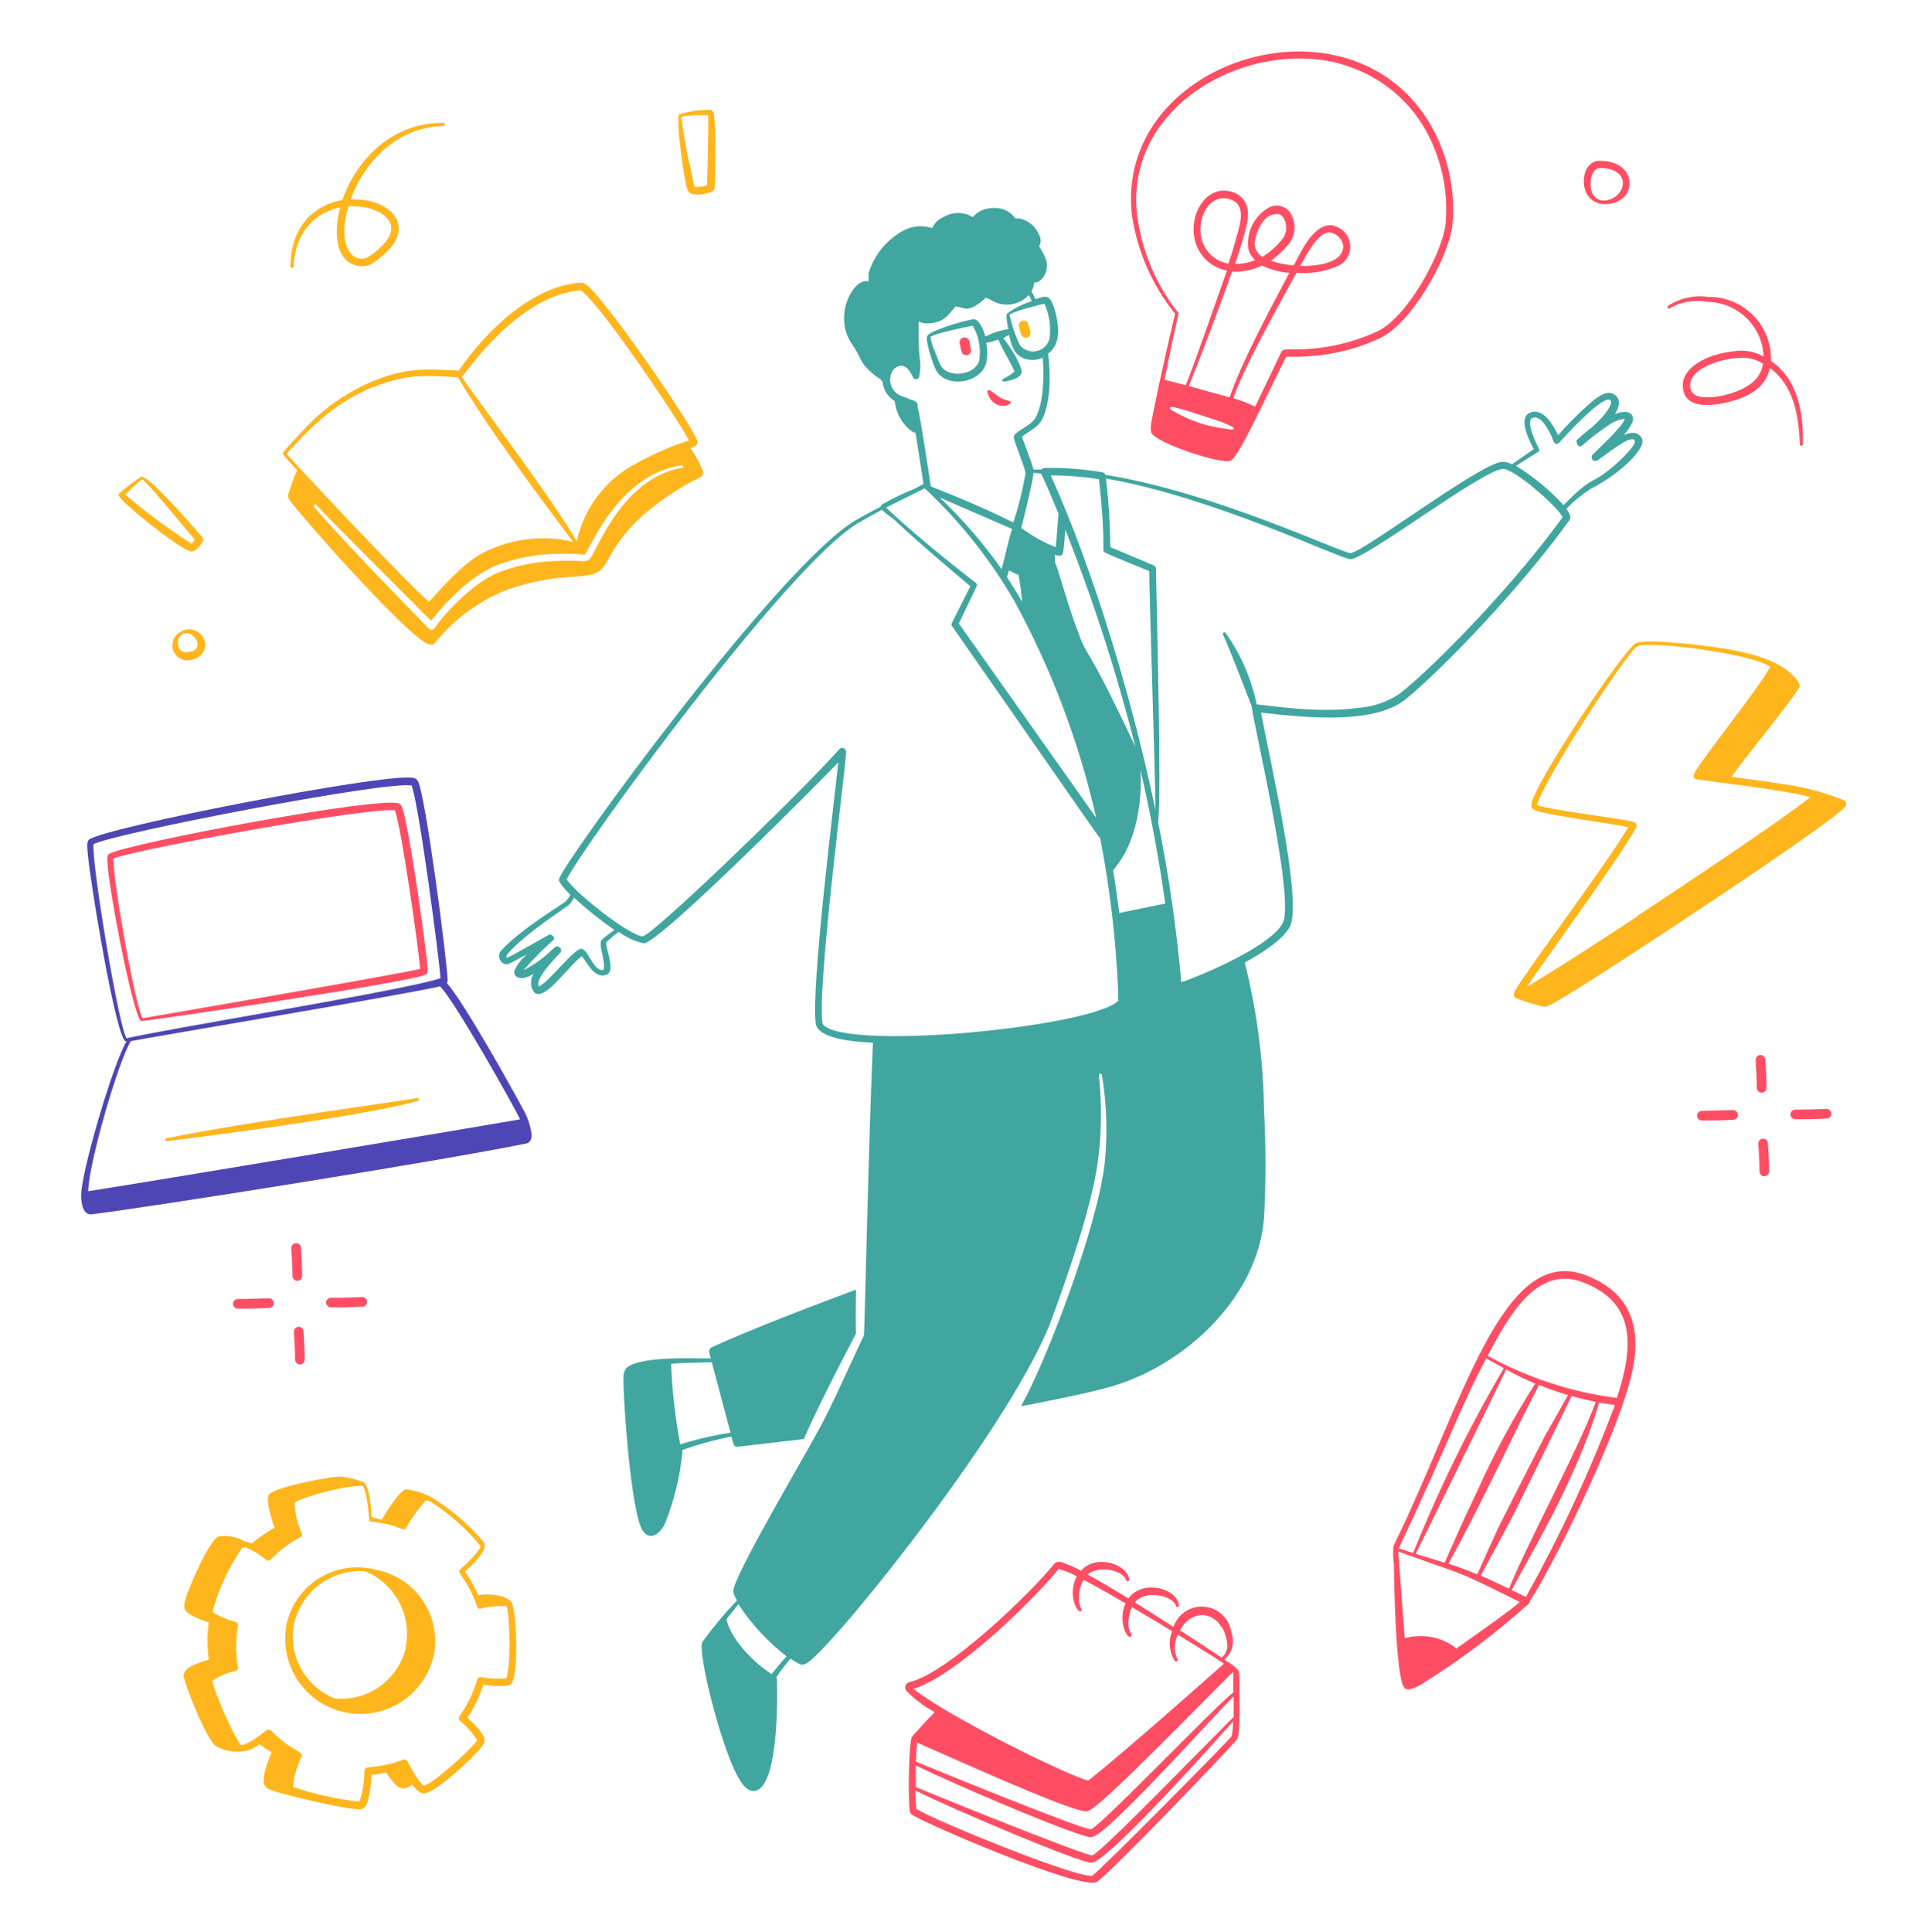 <svg width="500" height="501" viewBox="0 0 500 501" fill="none" xmlns="http://www.w3.org/2000/svg">
<path d="M176.925 376.023C181.093 374.547 185.362 373.377 189.7 372.523L190.225 374.448C190.284 374.675 190.422 374.873 190.615 375.006C190.808 375.139 191.042 375.198 191.275 375.173L208.45 373.173C213.175 362.398 221.85 346.073 221.975 345.823C221.85 341.748 221.975 338.323 221.975 334.423C212.15 338.073 193.975 344.998 184.475 349.423C184.261 349.561 184.094 349.764 184 350.001C183.906 350.239 183.889 350.5 183.95 350.748C183.95 350.748 184.125 351.373 184.35 352.273C179.7 352.273 165.775 351.598 162.425 354.773C161.904 355.499 161.649 356.381 161.7 357.273C161.5 360.723 163.225 387.523 165.975 395.398C167.4 399.523 170.4 399.073 172.45 395.123C174.823 389.174 176.346 382.921 176.975 376.548C176.975 376.223 176.9 376.248 176.925 376.023ZM174.05 353.648C177.1 353.398 178.05 353.448 184.6 353.248C185.775 357.698 188.2 366.848 189.45 371.523C185.039 372.206 180.686 373.217 176.425 374.548C175.098 367.653 174.304 360.665 174.05 353.648Z" fill="#40A69F"/>
<path d="M407.025 134.848C407.65 133.973 406.85 132.848 406.175 131.973C408.087 130.006 410.208 128.254 412.5 126.748C416.368 124.82 419.904 122.289 422.975 119.248C424.25 117.923 426.65 115.198 425.75 113.598C424.85 111.998 423.25 111.898 421.075 112.823C422.017 111.834 422.786 110.693 423.35 109.448C424.05 107.498 422.4 105.923 418.825 107.373C420.125 105.298 420.425 103.123 418.225 102.073C416.45 101.223 413.85 103.248 412.35 104.573C409.405 107.146 406.64 109.92 404.075 112.873C402.5 109.573 400 105.773 396.875 106.973C393.75 108.173 396.175 113.548 397.775 116.473L392.1 120.398C391.242 119.935 390.273 119.719 389.3 119.773C382.85 120.873 353.225 143.423 350.225 143.423C347.925 143.423 315.075 127.673 286.675 123.123C286.62 122.953 286.518 122.801 286.381 122.686C286.244 122.571 286.077 122.497 285.9 122.473C280.946 121.628 275.924 121.251 270.9 121.348C270.748 121.358 270.599 121.401 270.466 121.475C270.332 121.548 270.215 121.65 270.125 121.773H268.025C267.525 119.748 265.675 115.073 265.025 113.273C266.725 111.798 269.075 111.048 270.3 108.673C272.55 104.273 272.45 96.623 271.825 91.723C274.65 89.573 274.725 86.123 274.075 82.598C273.825 81.173 273.05 77.948 271.85 77.148C271.175 76.698 269.75 77.148 268.525 77.598C267.3 74.748 267.3 76.048 267.8 74.898C268.032 74.368 268.168 73.801 268.2 73.223C269.525 73.623 272.275 70.973 271.325 67.473C270.827 66.22 270.216 65.015 269.5 63.873C269.85 63.023 270.6 61.998 268.25 58.873C267.238 57.781 265.924 57.015 264.475 56.673H263.325C262.496 55.469 261.278 54.586 259.875 54.173C257.758 53.633 255.513 53.947 253.625 55.048C253.125 55.423 252.725 55.923 252.225 56.273C251.095 55.587 249.797 55.224 248.475 55.224C247.152 55.224 245.855 55.587 244.725 56.273C244.063 56.533 243.461 56.923 242.954 57.422C242.447 57.92 242.046 58.516 241.775 59.173C240.55 58.75 239.25 58.588 237.959 58.695C236.668 58.803 235.413 59.178 234.275 59.798C229.956 62.14 226.726 66.079 225.275 70.773C225.235 71.481 225.235 72.19 225.275 72.898H225C221.25 72.348 216.475 81.248 220.3 88.173C220.75 88.998 221.325 89.773 221.875 90.673C223.475 93.173 222.85 93.923 226.425 96.973C227.475 97.873 227.65 97.798 228.3 98.348C228.95 98.898 228.7 98.623 229.075 100.023C229.279 100.848 229.645 101.624 230.152 102.306C230.658 102.988 231.295 103.563 232.025 103.998C232.291 106.443 233.333 108.739 235 110.548C235.528 111.139 236.143 111.644 236.825 112.048C237.009 112.152 237.214 112.211 237.425 112.223C238.175 116.873 239.1 122.923 239.5 125.498L237.275 126.698C234.364 127.869 231.533 129.231 228.8 130.773C228.586 130.921 228.434 131.144 228.375 131.398C225.725 132.798 223.225 134.123 221.8 134.973C201.95 146.748 145.575 224.373 145 227.923C144.937 228.126 144.937 228.344 145 228.548C145.808 229.837 146.793 231.007 147.925 232.023C147.576 232.66 147.157 233.255 146.675 233.798C141.675 237.073 134.175 241.948 130.15 246.298C129.868 246.55 129.656 246.871 129.535 247.229C129.415 247.588 129.39 247.971 129.463 248.342C129.537 248.713 129.705 249.059 129.953 249.345C130.2 249.631 130.518 249.847 130.875 249.973C131.625 250.223 131.75 250.148 136.625 247.473C135.285 248.648 134.189 250.075 133.4 251.673C133.075 253.048 134.325 253.848 135.9 253.598C136.786 253.366 137.63 252.994 138.4 252.498C137.949 253.194 137.709 254.006 137.709 254.835C137.709 255.665 137.949 256.477 138.4 257.173C140.9 260.323 147.45 250.398 150.9 247.948C152.3 249.723 154.2 253.873 157.225 252.773C159.85 251.798 156.975 246.023 157.225 244.348C158.242 243.371 159.328 242.469 160.475 241.648C162.403 243.078 164.609 244.091 166.95 244.623C171.075 244.623 214.125 201.173 217.4 197.698C216.225 208.748 210.3 256.173 211.55 265.398C212.125 269.573 222.15 270.173 226.375 270.398C225.1 300.398 224.25 345.848 224.025 346.323C217.4 360.598 215.6 364.498 213.375 368.823C209.325 376.573 192.275 405.173 190.35 411.673C190.075 412.698 190.05 413.098 191.125 414.998C187.903 418.385 184.913 421.985 182.175 425.773C180.8 428.273 186.7 451.573 190.875 459.823C191.825 461.673 193.375 464.523 195.45 464.448C201.7 464.223 201.675 441.773 201.5 435.498C201.499 435.305 201.428 435.118 201.3 434.973C202.433 433.282 203.669 431.662 205 430.123C205.795 430.67 206.631 431.155 207.5 431.573C208.35 431.948 209.3 431.298 210 430.723C218.325 424.173 263.225 368.223 272.85 341.823C277.225 329.773 283.05 313.123 284.7 301.323C285.709 293.862 285.801 286.306 284.975 278.823C284.975 278.717 285.017 278.615 285.092 278.54C285.167 278.465 285.269 278.423 285.375 278.423C285.481 278.423 285.583 278.465 285.658 278.54C285.733 278.615 285.775 278.717 285.775 278.823C287.027 286.349 287.271 294.008 286.5 301.598C284.65 317.973 271.725 352.098 264.825 364.648C270.775 363.548 282.875 361.148 288.725 359.398C308.225 353.473 326.225 335.798 327.8 315.948C328.31 306.597 328.31 297.224 327.8 287.873C327.631 274.963 325.953 262.118 322.8 249.598C328.1 246.723 332.95 243.348 334.525 240.248C337.9 233.623 328.975 195.498 327.025 184.798C337.7 185.973 355.875 188.098 364.35 181.473C374.05 173.673 395 151.723 407.025 134.848ZM200.15 434.123C195.65 431.398 189.35 424.923 188.4 419.848C189.425 418.548 190.5 417.348 191.5 415.998C194.888 421.168 199.112 425.739 204 429.523C202.627 430.979 201.341 432.515 200.15 434.123ZM398.9 117.173C399.029 117.09 399.122 116.962 399.159 116.813C399.196 116.664 399.175 116.507 399.1 116.373C398.225 114.748 395.6 109.023 397.425 108.373C398.475 107.973 399.4 108.623 400.175 109.498C401.358 110.999 402.28 112.69 402.9 114.498C402.946 114.645 403.032 114.777 403.147 114.879C403.262 114.981 403.403 115.05 403.555 115.078C403.706 115.106 403.863 115.093 404.007 115.039C404.152 114.985 404.279 114.893 404.375 114.773C406.875 111.998 412.725 105.673 416.025 103.973C418.525 102.673 419.125 105.073 413 110.673C411.593 111.746 410.241 112.889 408.95 114.098C408.879 114.196 408.841 114.314 408.841 114.435C408.841 114.557 408.879 114.675 408.95 114.773C408.95 115.423 409.475 116.148 410.375 115.473C412.548 113.565 414.845 111.803 417.25 110.198C418.478 109.326 419.905 108.776 421.4 108.598C420.65 110.898 413.675 117.148 413.075 117.848C412.885 118.018 412.769 118.257 412.753 118.512C412.737 118.767 412.821 119.018 412.988 119.211C413.155 119.405 413.392 119.525 413.646 119.546C413.901 119.566 414.154 119.486 414.35 119.323C417.125 117.523 421.975 113.323 423.65 113.948C425.325 114.573 420.35 119.223 419.1 120.323C411.925 126.548 413.775 122.548 405.475 130.998C401.862 127.04 397.714 123.607 393.15 120.798L398.9 117.173ZM290.275 236.748C289.85 233.298 289.325 229.573 288.675 225.698L289.75 224.273C294.75 217.848 296.25 207.623 295.775 199.598C298.45 211.323 300.575 222.848 302.2 234.298L290.275 236.748ZM253.1 151.148C246.525 146.148 235.95 137.523 229.8 131.623L239.8 126.623C248.982 135.2 256.843 145.091 263.125 155.973C272.73 173.619 279.856 192.505 284.3 212.098L248.65 161.673L253.3 152.023C253.362 151.874 253.375 151.71 253.34 151.554C253.304 151.397 253.22 151.255 253.1 151.148ZM270 122.798C270.15 123.073 271.875 126.748 274.5 133.173C274.5 133.448 274.025 139.698 273.8 141.898C270.609 140.633 267.6 138.952 264.85 136.898C265.4 134.723 267.875 124.848 268.05 122.623L270 122.798ZM261.125 149.648C261.3 149.198 261.475 148.598 261.675 147.898L263.35 148.773C264.3 149.398 263.925 147.498 264.775 152.998C264.775 153.923 265.025 154.948 265.075 156.073C263.925 153.998 262.5 151.773 261.15 149.648H261.125ZM259.725 147.548C255.002 140.849 249.626 134.635 243.675 128.998L262.5 137.173C261.775 138.898 260.725 144.173 259.75 147.548H259.725ZM278.95 162.198C276.45 155.373 274.525 147.748 273.575 145.748C273.631 145.124 273.631 144.497 273.575 143.873C273.937 144.008 274.315 144.092 274.7 144.123C274.941 144.126 275.175 144.041 275.359 143.885C275.543 143.729 275.664 143.511 275.7 143.273C275.9 142.448 276.225 138.273 276.275 137.348C283.547 155.709 289.619 174.524 294.45 193.673C280.325 163.623 282.5 172.323 278.975 162.198H278.95ZM299.625 209.923C293.925 182.598 283.9 148.523 272.5 123.273C276.687 123.275 280.866 123.61 285 124.273C287.125 143.273 285.35 142.623 286.775 143.373C288.2 144.123 296.775 147.573 298.05 148.098C297.925 150.023 299.725 205.073 299.65 209.923H299.625ZM270.85 78.748C272.153 81.592 272.613 84.75 272.175 87.848C271.971 88.636 271.553 89.353 270.967 89.918C270.38 90.482 269.648 90.873 268.853 91.047C268.057 91.221 267.229 91.17 266.461 90.901C265.692 90.632 265.013 90.155 264.5 89.523C263.307 87.01 262.409 84.367 261.825 81.648C262.5 80.773 269.7 79.023 270.85 78.748ZM236.45 103.748C235.537 103.332 234.602 102.965 233.65 102.648C233.011 102.385 232.441 101.98 231.983 101.463C231.524 100.945 231.191 100.33 231.008 99.664C230.824 98.998 230.796 98.299 230.924 97.62C231.053 96.941 231.335 96.301 231.75 95.748C233.325 94.423 234.75 94.498 236.05 96.473C236.875 97.998 236.85 98.123 237.225 98.273C237.333 98.32 237.449 98.344 237.567 98.343C237.684 98.342 237.8 98.315 237.907 98.266C238.013 98.216 238.108 98.144 238.184 98.055C238.261 97.965 238.317 97.861 238.35 97.748C238.721 96.183 238.78 94.561 238.525 92.973C238.225 91.248 238.175 83.598 238.225 83.348C238.955 83.733 239.776 83.914 240.6 83.873C245.125 83.698 246.025 81.373 247.825 79.473C249.9 79.673 250.325 80.673 252.675 79.473C253.775 78.847 254.785 78.073 255.675 77.173C256.393 77.467 257.087 77.818 257.75 78.223C259.248 78.943 260.938 79.165 262.571 78.854C264.205 78.544 265.696 77.718 266.825 76.498C267.1 77.023 267.35 77.548 267.575 78.098C265.278 78.811 263.115 79.901 261.175 81.323C260.75 81.848 261.375 84.698 261.525 85.373C259.431 85.636 257.404 86.289 255.55 87.298C255.175 85.998 254.35 83.573 253.05 82.898C252.659 82.778 252.241 82.778 251.85 82.898C249.6 83.248 241.525 85.673 240.55 86.998C239.7 87.923 242.125 95.073 242.875 96.248C245.75 100.698 254.175 99.398 255.75 94.198C256.14 92.453 256.14 90.643 255.75 88.898C256.475 88.898 258.65 88.123 258.9 88.048C260.625 91.923 261.125 92.148 263.125 96.323C262.85 96.548 262.4 96.923 262.025 97.173C260.25 98.348 259.875 98.148 259.975 98.648C260.004 98.747 260.068 98.832 260.156 98.888C260.243 98.943 260.348 98.964 260.45 98.948C261.499 98.798 262.524 98.512 263.5 98.098C264.084 97.88 264.565 97.452 264.85 96.898C265.55 95.323 261.675 89.398 260.15 87.623C260.45 87.623 261.15 87.123 261.675 86.848C262.375 89.648 262.85 91.848 265.55 92.948C266.33 93.243 267.162 93.377 267.995 93.342C268.829 93.308 269.647 93.106 270.4 92.748C270.8 97.148 270.725 104.298 268.625 108.198C267.55 110.223 264.9 110.998 263.2 112.673C262.7 113.148 263.025 113.823 263.2 114.548C265.975 122.273 266.025 122.248 265.875 123.248C265.139 127.398 264.112 131.492 262.8 135.498C262.175 135.223 255.15 131.498 241.4 126.148C240.975 123.323 238.7 108.248 237.975 105.473C238.025 104.498 237.9 104.273 236.45 103.623V103.748ZM253.95 93.548C253.15 96.273 249.375 97.448 246.675 96.698C243.975 95.948 243.8 94.573 242.525 91.323C241.927 90.081 241.515 88.759 241.3 87.398C242.125 86.498 251.15 84.648 252.275 84.473C253.853 87.172 254.445 90.336 253.95 93.423V93.548ZM156.125 243.648C155.175 244.573 156.45 247.598 156.65 250.223C156.65 250.448 156.65 251.423 156.5 251.498C155.125 251.948 153.85 249.873 153.075 248.623C152.3 247.373 151.525 245.673 150.3 246.123C147.8 247.298 142 254.998 139.725 255.798C138.575 253.598 145.15 247.323 145.375 246.973C145.471 246.812 145.522 246.628 145.521 246.441C145.52 246.253 145.468 246.07 145.37 245.91C145.272 245.75 145.132 245.62 144.966 245.534C144.799 245.448 144.612 245.41 144.425 245.423C143.975 245.423 143.675 245.823 142.975 246.448C140.846 248.526 138.409 250.263 135.75 251.598C138.161 248.832 140.741 246.219 143.475 243.773C143.61 243.634 143.705 243.461 143.75 243.273C143.75 243.273 143.225 241.948 142.2 242.473C140.75 243.273 133.7 247.348 131.475 248.398C131.175 248.198 131.35 247.898 131.475 247.598C135 243.273 142.75 238.023 147.5 234.698C148.057 234.124 148.521 233.466 148.875 232.748C152.165 235.809 155.674 238.625 159.375 241.173C158.235 241.92 157.149 242.748 156.125 243.648ZM214.3 266.373C213.75 266.023 213.35 265.698 213.275 265.248C211.9 255.048 219.55 197.248 219.425 194.973C219.425 194.839 219.398 194.707 219.347 194.584C219.295 194.461 219.219 194.35 219.123 194.257C219.028 194.164 218.915 194.09 218.79 194.042C218.666 193.993 218.533 193.97 218.4 193.973C217.125 193.973 219.375 193.973 187.525 224.473C185.425 226.448 169.375 241.798 166.7 242.823C163.025 242.548 149.2 231.523 146.95 228.048C151.3 219.248 204.05 146.848 222.3 135.773C223.7 134.923 226.1 133.598 228.725 132.198C229.633 133.054 230.611 133.832 231.65 134.523C237.45 140.023 245.525 146.873 251.65 152.023L246.875 161.498C246.803 161.623 246.764 161.766 246.764 161.91C246.764 162.055 246.803 162.198 246.875 162.323C285.65 217.948 285.075 217.323 285.325 217.323C287.811 230.177 289.356 243.194 289.95 256.273C289.95 259.798 289.95 259.498 290.1 259.248C290.25 258.998 290.1 259.423 290.1 259.423C284.05 266.023 224.175 272.173 214.3 266.373ZM352.5 183.548C341.175 185.123 328.375 182.773 325.9 182.673C324.525 176.008 321.784 169.701 317.85 164.148C317.79 164.067 317.701 164.012 317.602 163.993C317.503 163.975 317.401 163.994 317.316 164.048C317.23 164.102 317.169 164.185 317.142 164.283C317.116 164.38 317.128 164.484 317.175 164.573C318.625 167.523 323.475 180.248 324.675 183.348C324.3 184.548 335.975 232.823 332.675 239.323C329.725 245.198 312.55 252.598 306.35 254.723C305.124 240.805 303.121 226.967 300.35 213.273C301.2 206.073 300.1 163.273 299.775 147.448C299.765 147.264 299.704 147.087 299.598 146.936C299.492 146.786 299.345 146.668 299.175 146.598L287.95 141.873C287.899 135.932 287.523 129.998 286.825 124.098C314.85 128.948 347.5 144.973 350.225 144.998C354.175 144.998 383.525 122.498 389.6 121.598C392.3 121.173 403.9 131.298 405.25 134.098C393.4 150.648 372.575 172.398 362.925 179.923C359.816 182.001 356.227 183.249 352.5 183.548Z" fill="#40A69F"/>
<path d="M251.375 88.548C251.346 88.382 251.284 88.223 251.194 88.081C251.103 87.939 250.984 87.816 250.846 87.72C250.707 87.624 250.55 87.557 250.385 87.522C250.22 87.487 250.05 87.485 249.884 87.517C249.719 87.548 249.561 87.612 249.42 87.705C249.279 87.799 249.159 87.918 249.065 88.059C248.971 88.199 248.906 88.356 248.873 88.522C248.841 88.687 248.841 88.858 248.875 89.023C249.375 91.523 249.475 92.098 250.575 92.098C250.783 92.099 250.988 92.047 251.171 91.949C251.354 91.851 251.51 91.708 251.624 91.534C251.738 91.361 251.808 91.161 251.825 90.954C251.843 90.747 251.809 90.538 251.725 90.348C251.65 89.948 251.425 88.773 251.375 88.548ZM259.025 105.098C260.65 105.573 262.2 104.798 262.15 104.398C262.1 103.998 262.15 104.198 259.95 103.373C258.475 102.823 256.85 100.873 256.275 101.173C255.7 101.473 256.575 103.073 256.775 103.373C257.31 104.184 258.103 104.792 259.025 105.098ZM304.75 81.348C301.475 95.073 299.075 106.723 298.675 109.048C298.41 110.059 298.359 111.115 298.525 112.148C299.85 114.973 316.975 120.548 319.15 119.448C321.325 118.348 326.975 105.623 333.55 92.498C337.578 92.626 341.608 92.333 345.575 91.623C349.752 90.857 353.817 89.572 357.675 87.798C366.125 83.898 375.375 67.198 376.625 58.798C377.563 49.678 375.631 40.493 371.1 32.523C350.125 -3.852 288.6 15.723 293.6 56.123C295.028 65.367 298.875 74.07 304.75 81.348ZM320 111.123C320 111.523 319.55 111.473 317.5 111.123C313.307 110.596 309.247 109.299 305.525 107.298C303.775 106.348 303.3 106.148 303.475 105.723C303.65 105.298 304.025 105.448 306.725 106.198C306.975 106.198 314.725 108.698 316.95 109.473C319.825 110.773 320 110.773 320 111.123ZM319.55 70.448C322.22 70.586 324.88 70.035 327.275 68.848C329.501 69.926 331.909 70.579 334.375 70.773C330.175 78.598 321.65 94.548 318.9 103.048L308.3 100.123C310.8 93.973 316.325 79.573 319.5 70.448H319.55ZM318.675 68.373C316.809 68.091 315.087 67.205 313.773 65.85C312.459 64.495 311.625 62.747 311.4 60.873C310.7 55.873 313.9 50.273 318.725 51.598C321.75 52.423 322.125 54.823 321.6 57.848C321.15 60.048 319.525 65.573 318.625 68.273L318.675 68.373ZM325.475 62.373C325.742 60.737 326.356 59.177 327.275 57.798C327.713 57.046 328.352 56.432 329.121 56.025C329.89 55.619 330.758 55.436 331.625 55.498C333.475 56.048 334.275 59.548 332.75 61.748C331.285 63.693 329.46 65.339 327.375 66.598C326.658 66.177 326.087 65.546 325.738 64.791C325.389 64.036 325.28 63.192 325.425 62.373H325.475ZM302.5 30.598C313.7 17.123 334.775 11.773 350 17.323C358.271 20.162 365.228 25.91 369.575 33.498C373.886 41.082 375.729 49.819 374.85 58.498C373.7 66.273 364.85 82.423 357.075 85.998C349.967 89.24 342.211 90.814 334.4 90.598C333.55 90.598 332.65 90.598 332.325 91.198C330.85 94.198 328.15 99.998 325.5 105.448C323.67 104.564 321.773 103.829 319.825 103.248C322.725 94.948 331.875 78.648 336.225 70.748C339.994 71.071 343.783 70.416 347.225 68.848C348.155 68.358 348.926 67.614 349.448 66.701C349.97 65.789 350.22 64.746 350.171 63.697C350.121 62.647 349.772 61.633 349.167 60.774C348.561 59.915 347.723 59.247 346.75 58.848C342.875 56.948 339.4 61.498 337.375 65.323C336.825 66.323 336.2 67.498 335.5 68.823C333.478 68.69 331.484 68.278 329.575 67.598C331.477 66.262 333.163 64.643 334.575 62.798C335.367 61.602 335.768 60.191 335.723 58.758C335.678 57.325 335.19 55.941 334.325 54.798C333.646 54.009 332.703 53.495 331.672 53.352C330.641 53.21 329.593 53.448 328.725 54.023C326.974 55.099 325.571 56.657 324.684 58.511C323.798 60.364 323.465 62.434 323.725 64.473C323.997 65.623 324.617 66.662 325.5 67.448C323.86 68.127 322.1 68.467 320.325 68.448C321.325 65.498 322.95 60.173 323.375 57.998C323.642 56.758 323.701 55.482 323.55 54.223C323.357 53.142 322.855 52.139 322.106 51.337C321.356 50.534 320.391 49.965 319.325 49.698C313.25 47.973 308.775 54.698 309.65 60.973C309.897 63.221 310.863 65.331 312.403 66.988C313.943 68.645 315.976 69.762 318.2 70.173C315 79.173 310 93.698 307.5 99.898L302 98.473C305.525 80.773 305.95 81.198 305.45 80.973C299.77 73.73 296.135 65.097 294.925 55.973C294.336 51.449 294.706 46.851 296.011 42.479C297.316 38.107 299.527 34.059 302.5 30.598ZM337.2 68.973C338.95 65.798 342.45 58.848 345.85 60.548C346.53 60.822 347.123 61.276 347.563 61.862C348.004 62.448 348.276 63.144 348.35 63.873C348.3 68.273 341.45 69.048 337.1 68.973H337.2ZM432.9 79.998C435.913 78.226 439.471 77.621 442.9 78.298C446.667 78.365 450.265 79.871 452.956 82.507C455.648 85.143 457.229 88.709 457.375 92.473C455.11 91.159 452.462 90.664 449.875 91.073C443.6 91.623 435.4 95.023 436.5 101.073C437.4 106.073 444 105.398 449 104.048C454 102.698 457.975 100.248 459 95.423C465.075 99.848 466.5 107.598 466.75 115.173C466.75 115.279 466.792 115.381 466.867 115.456C466.942 115.531 467.044 115.573 467.15 115.573C467.256 115.573 467.358 115.531 467.433 115.456C467.508 115.381 467.55 115.279 467.55 115.173C467.725 106.698 466.2 98.398 459.275 93.573C459.347 91.402 458.977 89.24 458.188 87.216C457.399 85.193 456.208 83.351 454.686 81.801C453.165 80.252 451.344 79.027 449.336 78.201C447.327 77.376 445.172 76.966 443 76.998C439.53 76.491 435.991 77.216 433 79.048C432.075 79.498 432.5 80.173 432.9 79.998ZM455.7 97.923C452.875 101.623 444.875 103.548 441.175 102.923C439.8 102.698 438.675 102.123 438.375 100.698C437.475 95.698 446.1 92.973 451.25 92.798C453.347 92.637 455.439 93.173 457.2 94.323C457.011 95.63 456.495 96.868 455.7 97.923ZM421.45 50.773C424.125 47.473 422.325 41.723 414.85 41.698C411.95 41.698 410.55 44.648 410.75 47.473C411.2 54.198 418.775 53.998 421.45 50.773ZM412.5 47.348C412.5 45.698 413.275 43.548 415 43.573C419.025 43.573 420.875 45.448 420.875 47.523C420.775 52.248 412.175 54.698 412.5 47.348ZM411.475 330.773C389.5 321.998 379.3 364.473 361.35 400.973C361.237 402.507 361.287 404.049 361.5 405.573C361.5 409.398 361.925 434.723 364.15 437.598C364.75 438.748 367.275 437.598 368.45 436.873C378.43 430.695 387.834 423.633 396.55 415.773C396.625 415.688 396.681 415.589 396.715 415.481C396.75 415.374 396.762 415.26 396.75 415.148C401.4 408.523 418.825 374.023 423.05 356.723C426 344.473 423.075 335.348 411.475 330.773ZM419.325 362.523C407.561 361.015 396.187 357.3 385.8 351.573C391.65 340.498 398.875 327.873 410.8 332.623C424.075 337.898 423.8 348.823 419.325 362.448V362.523ZM377.725 427.523C376.958 426.879 376.119 426.326 375.225 425.873C371.847 424.155 367.944 423.78 364.3 424.823C364.05 421.848 362.625 402.498 362.625 402.323C381.35 409.173 375.575 406.198 394.125 415.423C392.175 417.273 384.85 422.398 377.725 427.473V427.523ZM390.625 355.173C393.064 356.505 395.567 357.715 398.125 358.798C392.395 367.799 387.332 377.207 382.975 386.948C378.775 395.723 378.925 395.673 374.65 405.248C372.15 404.448 369.65 403.698 367.15 402.948C369.85 397.573 389.05 358.273 390.625 355.123V355.173ZM375.625 405.498C383.75 390.923 392.025 372.798 399.125 359.123C401.625 360.173 404.125 361.023 406.625 361.773C405.3 364.273 401.425 370.923 400.4 372.848C399.375 374.773 389.1 395.023 388.375 396.573C387.225 399.073 384.075 406.048 383.1 408.273C380.55 407.148 378.1 406.298 375.525 405.448L375.625 405.498ZM384 408.598C385.525 405.823 391.8 394.173 392.575 392.673C393.75 390.348 406.85 363.573 407.575 362.023C409.875 362.673 412.3 363.223 413.85 363.523C409.275 376.023 396.1 400.098 391.35 411.973C387.025 409.948 386.05 409.448 383.9 408.548L384 408.598ZM385.525 352.298L390 354.798C380.982 370.155 373.127 386.167 366.5 402.698L362.75 401.548C377.275 370.598 377.95 366.548 385.425 352.248L385.525 352.298ZM395.825 414.148L392.05 412.348C396.125 404.348 408.875 383.823 414.7 363.698C416.1 363.948 417.475 364.173 418.8 364.348C412.376 381.49 404.662 398.121 395.725 414.098L395.825 414.148ZM317.5 430.373C318.497 429.548 319.209 428.431 319.536 427.179C319.864 425.928 319.79 424.605 319.325 423.398C319.113 421.656 318.314 420.038 317.06 418.811C315.806 417.583 314.172 416.819 312.426 416.645C310.68 416.47 308.926 416.895 307.454 417.85C305.981 418.805 304.878 420.232 304.325 421.898C301.125 419.823 297.65 417.623 294.325 415.523C296.825 412.198 304.175 413.673 304.925 416.398C304.944 416.502 305.003 416.594 305.089 416.655C305.175 416.716 305.282 416.741 305.386 416.725C305.49 416.708 305.584 416.652 305.648 416.568C305.711 416.483 305.739 416.378 305.725 416.273C305.35 411.923 296.3 409.373 292.65 414.498C289.425 412.523 285.425 410.123 282.075 408.298C284.95 405.798 291.375 407.198 292.075 409.798C292.108 409.887 292.172 409.961 292.254 410.008C292.337 410.054 292.433 410.07 292.526 410.052C292.62 410.034 292.703 409.983 292.763 409.909C292.822 409.835 292.853 409.743 292.85 409.648C292.525 405.598 284.15 402.873 280.35 407.323C278.758 406.431 277.084 405.694 275.35 405.123C275.034 404.991 274.686 404.955 274.349 405.017C274.011 405.079 273.699 405.237 273.45 405.473C267.125 413.348 245.8 433.798 235.95 436.173C235.703 436.21 235.469 436.312 235.274 436.468C235.078 436.624 234.927 436.829 234.835 437.063C234.744 437.296 234.716 437.549 234.754 437.797C234.791 438.044 234.894 438.277 235.05 438.473C237.213 440.668 239.69 442.53 242.4 443.998C239.9 446.498 237.95 448.748 236.5 450.373C235.75 451.173 235.35 466.473 236 469.848C236.097 470.178 236.31 470.462 236.6 470.648C239.75 472.798 280.325 490.348 284.475 487.998C287.25 486.423 320.375 451.948 320.9 450.898C321.7 449.248 321.425 438.248 321.375 433.848C321.175 432.523 318.7 431.098 317.5 430.373ZM237.5 463.398V457.823C247.875 462.823 271.625 473.023 280.625 475.873C282.925 476.623 283.125 476.523 284.325 475.873C291.2 471.473 315.475 444.123 319.925 439.948V445.223C306.425 458.748 283.5 482.448 283.075 481.098C280.6 480.948 239.65 464.398 237.5 463.398ZM316.875 421.948C317.774 423.462 318.257 425.187 318.275 426.948C318.267 427.508 318.129 428.059 317.873 428.557C317.617 429.056 317.25 429.489 316.8 429.823C314.7 428.423 310.725 425.823 306.025 422.773C308.6 417.698 314.325 417.623 316.775 421.948H316.875ZM236.875 437.948C247.525 434.798 267.75 415.298 274.55 406.848C276.187 407.303 277.764 407.949 279.25 408.773C276.75 413.423 279.425 418.523 280.375 417.798C280.9 417.398 279.95 417.248 279.8 414.798C279.736 413.008 280.142 411.233 280.975 409.648C284.425 411.448 288.475 413.798 291.9 415.773C289.8 420.448 292.325 425.073 293.2 424.398C294.075 423.723 292.8 423.873 292.65 421.423C292.589 419.816 292.897 418.217 293.55 416.748C297.075 418.823 300.675 420.973 303.975 422.998C303.467 424.244 303.265 425.593 303.387 426.933C303.509 428.273 303.95 429.564 304.675 430.698C304.742 430.784 304.839 430.84 304.947 430.854C305.055 430.868 305.164 430.839 305.25 430.773C305.336 430.707 305.393 430.609 305.407 430.501C305.421 430.393 305.392 430.284 305.325 430.198C304.876 429.205 304.654 428.124 304.676 427.034C304.697 425.944 304.962 424.872 305.45 423.898C311.275 427.448 315.975 430.423 317.425 431.398C317.15 431.648 291.075 454.848 282.2 461.748C276.375 460.223 245.8 445.048 236.875 437.948ZM237.825 451.873C249.15 456.873 274.875 468.473 280.8 469.598C281.825 469.798 282.225 469.873 284.175 468.323C292.5 461.648 319.575 433.323 319.825 433.623C319.837 433.697 319.837 433.773 319.825 433.848V438.848C314.25 443.323 283.25 475.873 282.75 474.323C280.25 474.323 239.625 457.748 237.55 456.823C237.5 455.773 237.725 452.973 237.825 451.873ZM283.35 486.323C280.85 487.748 242.775 472.273 237.675 469.123C237.484 467.53 237.392 465.927 237.4 464.323C248.35 469.723 280.2 483.173 283.125 483.048C287.4 482.823 317.625 448.798 319.775 446.423C319.8 447.7 319.674 448.975 319.4 450.223C318.975 451.048 285 485.398 283.35 486.323ZM76.225 345.398C76.4 348.073 76.525 350.398 76.525 352.573C76.525 352.904 76.657 353.222 76.891 353.457C77.126 353.691 77.444 353.823 77.775 353.823C78.107 353.823 78.425 353.691 78.659 353.457C78.894 353.222 79.025 352.904 79.025 352.573C79.025 350.248 78.9 347.948 78.725 345.223C78.702 344.891 78.548 344.583 78.297 344.365C78.046 344.147 77.719 344.037 77.388 344.06C77.056 344.084 76.748 344.237 76.53 344.488C76.312 344.739 76.202 345.066 76.225 345.398ZM457.15 295.273C456.987 295.282 456.827 295.324 456.681 295.396C456.534 295.469 456.403 295.569 456.296 295.693C456.189 295.816 456.107 295.96 456.057 296.115C456.006 296.271 455.987 296.435 456 296.598C456.15 298.898 456.3 301.373 456.3 303.773C456.3 304.104 456.432 304.422 456.666 304.657C456.901 304.891 457.219 305.023 457.55 305.023C457.882 305.023 458.2 304.891 458.434 304.657C458.669 304.422 458.8 304.104 458.8 303.773C458.8 301.273 458.65 298.773 458.475 296.423C458.466 296.26 458.424 296.1 458.352 295.953C458.28 295.806 458.179 295.676 458.055 295.568C457.932 295.461 457.788 295.38 457.633 295.329C457.477 295.278 457.313 295.259 457.15 295.273ZM69.75 339.173C70.082 339.173 70.4 339.041 70.634 338.807C70.869 338.572 71 338.254 71 337.923C71 337.591 70.869 337.273 70.634 337.039C70.4 336.805 70.082 336.673 69.75 336.673C66.725 336.673 64.2 336.898 61.7 336.848C61.367 336.848 61.046 336.979 60.807 337.212C60.569 337.446 60.432 337.764 60.425 338.098C60.425 338.429 60.557 338.747 60.791 338.982C61.026 339.216 61.344 339.348 61.675 339.348C64.25 339.398 67.075 339.298 69.75 339.173ZM449.4 287.873C446.4 287.873 443.875 288.048 441.35 288.073C441.019 288.073 440.701 288.205 440.466 288.439C440.232 288.673 440.1 288.991 440.1 289.323C440.1 289.654 440.232 289.972 440.466 290.207C440.701 290.441 441.019 290.573 441.35 290.573C444.05 290.573 446.85 290.573 449.55 290.373C449.877 290.347 450.181 290.193 450.396 289.946C450.611 289.698 450.72 289.377 450.7 289.049C450.681 288.722 450.534 288.416 450.291 288.196C450.048 287.976 449.728 287.86 449.4 287.873ZM75.55 323.723C75.7 326.023 75.85 328.498 75.85 330.898C75.857 331.227 75.99 331.542 76.224 331.775C76.457 332.008 76.771 332.141 77.1 332.148C77.432 332.148 77.75 332.016 77.984 331.782C78.219 331.547 78.35 331.229 78.35 330.898C78.35 328.398 78.2 325.898 78.05 323.548C78.027 323.216 77.873 322.908 77.622 322.69C77.371 322.472 77.044 322.362 76.713 322.385C76.381 322.409 76.073 322.562 75.855 322.813C75.637 323.064 75.527 323.391 75.55 323.723ZM458.125 282.098C458.125 279.598 457.975 277.098 457.8 274.748C457.789 274.584 457.745 274.423 457.672 274.276C457.598 274.129 457.497 273.997 457.372 273.89C457.248 273.782 457.104 273.699 456.948 273.647C456.792 273.595 456.627 273.574 456.463 273.585C456.299 273.597 456.138 273.641 455.991 273.714C455.844 273.787 455.712 273.889 455.605 274.013C455.497 274.138 455.414 274.282 455.362 274.438C455.31 274.594 455.289 274.759 455.3 274.923C455.45 277.223 455.6 279.698 455.6 282.098C455.6 282.429 455.732 282.747 455.966 282.982C456.201 283.216 456.519 283.348 456.85 283.348C457.184 283.348 457.505 283.217 457.743 282.983C457.982 282.75 458.119 282.432 458.125 282.098ZM94 338.848C94.165 338.841 94.326 338.803 94.475 338.734C94.624 338.665 94.758 338.567 94.87 338.447C94.981 338.326 95.068 338.184 95.125 338.03C95.181 337.876 95.207 337.712 95.2 337.548C95.175 337.221 95.027 336.915 94.786 336.693C94.545 336.47 94.228 336.347 93.9 336.348C90.875 336.473 88.35 336.573 85.825 336.523C85.494 336.523 85.176 336.655 84.941 336.889C84.707 337.123 84.575 337.441 84.575 337.773C84.575 338.104 84.707 338.422 84.941 338.657C85.176 338.891 85.494 339.023 85.825 339.023C88.5 339.073 91.3 338.973 94 338.848ZM473.65 287.548C471.15 287.673 468.375 287.748 465.6 287.748C465.435 287.741 465.271 287.768 465.116 287.826C464.962 287.885 464.821 287.974 464.702 288.088C464.582 288.203 464.488 288.34 464.423 288.492C464.358 288.644 464.325 288.808 464.325 288.973C464.325 289.307 464.456 289.627 464.69 289.866C464.924 290.104 465.242 290.241 465.575 290.248C468.425 290.248 470.725 290.248 473.75 290.048C473.914 290.041 474.076 290.003 474.225 289.934C474.374 289.865 474.508 289.767 474.62 289.647C474.731 289.526 474.818 289.384 474.875 289.23C474.931 289.076 474.957 288.912 474.95 288.748C474.92 288.423 474.77 288.121 474.53 287.899C474.29 287.678 473.977 287.553 473.65 287.548ZM36.55 264.773C36.875 265.023 107.375 254.573 110.4 252.723C110.568 252.601 110.702 252.438 110.789 252.25C110.876 252.062 110.915 251.855 110.9 251.648C110.9 248.423 106.675 218.148 104.65 210.598C104.4 209.673 104.15 208.748 103.575 208.423C99.75 206.123 32.35 218.823 28.325 221.423C28.216 221.487 28.122 221.574 28.049 221.677C27.976 221.781 27.925 221.899 27.9 222.023C27.05 225.048 34.375 263.273 36.55 264.773ZM29.425 222.623C34.225 220.448 95.4 209.248 102.4 210.123C104.1 214.498 108.65 246.548 108.95 251.248C105.475 252.273 37.5 263.948 37.25 263.998C37 264.048 36.975 264.348 36.45 262.773C34.25 256.173 29.3 228.273 29.425 222.623Z" fill="#FF4E64"/>
<path d="M115.9 254.948C116.036 254.695 116.097 254.409 116.075 254.123C116.075 250.148 110.375 206.023 108.35 202.498C108.191 202.238 107.967 202.025 107.699 201.88C107.431 201.735 107.129 201.664 106.825 201.673C98.45 200.648 27.8 214.448 23.15 217.673C22.5 218.123 22.6 219.248 22.675 220.448C23.075 227.023 30.175 270.273 32.675 270.023C32.95 270.023 32.85 269.823 32.2 271.148C28.3 279.173 20.9 304.873 21.05 310.048C21.05 312.223 21.55 315.048 23.7 314.898C39.125 312.998 114.75 300.998 136.5 296.523C137.35 296.348 137.9 295.573 137.875 294.298C137.618 292.174 136.974 290.115 135.975 288.223C132.925 282.498 120.275 259.823 115.9 254.948ZM32.825 269.248C30.875 266.748 23.7 223.673 24.25 218.898C29.75 216.048 99.45 202.573 106.75 203.673C108.75 209.173 113.925 248.898 114.25 253.673C105.4 256.723 44.125 266.623 32.825 269.248ZM33.925 269.998C36.025 269.473 107.55 257.498 114.1 255.773C117.675 259.098 133.825 287.823 134.875 290.273C120.525 292.773 35.4 306.998 22.875 308.898C23.05 301.323 30.825 274.848 33.925 269.998Z" fill="#4E46B4"/>
<path d="M43.325 295.923C45.5 295.598 91.65 290.048 108.325 285.523C108.428 285.496 108.516 285.43 108.57 285.339C108.624 285.247 108.639 285.138 108.613 285.035C108.586 284.933 108.52 284.845 108.428 284.791C108.337 284.737 108.228 284.721 108.125 284.748C104.85 285.423 64.9 290.748 43.275 295.148C43.215 295.137 43.154 295.14 43.096 295.157C43.037 295.173 42.983 295.203 42.938 295.243C42.893 295.284 42.857 295.334 42.834 295.39C42.811 295.446 42.801 295.507 42.805 295.567C42.809 295.628 42.827 295.687 42.857 295.74C42.887 295.792 42.928 295.838 42.978 295.872C43.029 295.906 43.086 295.928 43.146 295.937C43.206 295.946 43.267 295.941 43.325 295.923ZM77.05 121.973C76.116 124.082 75.331 126.254 74.7 128.473C74.663 128.829 74.761 129.186 74.975 129.473C77.5 133.273 103.375 162.448 110.125 166.548C111.05 167.123 112.15 167.523 112.825 166.698C117.729 160.597 124.128 155.868 131.4 152.973C137.319 150.879 143.525 149.707 149.8 149.498C154.8 149.048 155.675 148.548 157.6 145.273C159.871 140.963 162.884 137.087 166.5 133.823C171.111 129.791 176.23 126.379 181.725 123.673C181.973 123.533 182.166 123.314 182.275 123.051C182.383 122.788 182.401 122.497 182.325 122.223C181.48 120.072 180.363 118.039 179 116.173C179.9 115.873 180.9 115.598 180.9 114.698C180.9 112.198 159.1 80.648 153.05 74.698C152.425 74.073 151.525 73.248 150.7 73.298C138.2 73.998 126.025 85.798 118.975 96.098C110.9 95.798 105.675 95.073 96.475 98.948C89.98 101.705 84.125 105.773 79.275 110.898C78.525 111.673 73.425 117.073 73.35 117.498C73.275 117.923 73.425 117.923 77.05 121.973ZM177.05 121.273C166.625 123.048 159.975 131.723 155.075 141.148C152.9 145.348 153.1 145.548 150.8 145.498C146.778 145.27 142.744 145.421 138.75 145.948C135.821 146.386 132.941 147.106 130.15 148.098C123.8 150.348 116.525 157.548 112.65 162.898C112.568 163.008 112.463 163.099 112.343 163.166C112.223 163.233 112.09 163.273 111.953 163.285C111.816 163.297 111.678 163.28 111.549 163.235C111.419 163.189 111.3 163.117 111.2 163.023C103.075 154.648 88.7 139.948 81.475 131.498C81.125 131.123 81.725 130.573 82.075 130.973C86.75 135.973 98.825 147.948 111.775 160.973C116.15 155.398 122.9 148.648 129.575 146.298C133.215 145 137.003 144.16 140.85 143.798C144.453 143.524 148.072 143.524 151.675 143.798C153.15 142.098 160.45 122.798 177 120.648C177.049 120.683 177.088 120.729 177.117 120.783C177.145 120.836 177.161 120.894 177.163 120.954C177.166 121.014 177.154 121.074 177.13 121.129C177.107 121.185 177.071 121.234 177.025 121.273H177.05ZM150.675 75.323C155.675 78.823 176.025 108.948 178.675 114.223C174.077 115.68 169.638 117.598 165.425 119.948C161.436 121.948 157.943 124.812 155.201 128.332C152.459 131.853 150.537 135.941 149.575 140.298C140.6 125.698 128.075 109.623 119.75 97.798C120.25 97.473 134.3 76.298 150.675 75.323ZM97.025 100.323C106.15 96.648 111.2 97.498 118.75 97.823C126.25 110.623 139.725 128.673 148.6 140.498C140.409 138.56 131.789 139.745 124.425 143.823C120 146.323 114.6 152.323 111.275 156.048C106.475 152.198 78.775 122.698 74.325 117.698C81.175 109.948 87.5 104.123 97.025 100.223V100.323ZM51.275 163.898C50.657 163.464 49.927 163.219 49.172 163.193C48.418 163.166 47.672 163.359 47.025 163.748C46.554 163.958 46.129 164.259 45.774 164.633C45.419 165.008 45.142 165.448 44.957 165.93C44.773 166.412 44.685 166.925 44.698 167.441C44.712 167.956 44.828 168.464 45.038 168.935C45.248 169.407 45.549 169.832 45.923 170.187C46.297 170.541 46.738 170.819 47.22 171.004C47.702 171.188 48.215 171.276 48.73 171.262C49.246 171.248 49.754 171.133 50.225 170.923C50.978 170.758 51.663 170.369 52.189 169.806C52.715 169.244 53.058 168.534 53.172 167.772C53.285 167.01 53.165 166.232 52.827 165.54C52.488 164.848 51.947 164.275 51.275 163.898ZM49.625 168.898C47.875 169.448 46.825 168.898 46.4 168.048C45.6 166.273 46.6 163.548 49.2 164.348C51.025 165.023 52.5 168.098 49.625 169.023V168.898ZM178.4 49.498C179.125 50.973 182.5 50.423 183.975 49.948C184.75 49.698 185.25 49.423 185.325 48.673C185.55 46.798 185.8 30.548 184.95 28.973C184.862 28.808 184.728 28.672 184.563 28.583C184.399 28.494 184.211 28.456 184.025 28.473C181.358 28.465 178.704 28.853 176.15 29.623C175.125 30.248 177.5 47.848 178.4 49.498ZM176.675 30.223C178.984 29.892 181.32 29.784 183.65 29.898C183.8 31.748 183.4 47.773 183.375 48.023C182.319 48.401 181.191 48.538 180.075 48.423C179.9 47.848 179.6 46.298 179.225 44.348C178.124 39.688 177.272 34.973 176.675 30.223ZM48.85 142.798C49.09 142.921 49.356 142.985 49.625 142.985C49.895 142.985 50.16 142.921 50.4 142.798C51.366 142.202 52.132 141.332 52.6 140.298C52.664 140.132 52.683 139.953 52.657 139.778C52.631 139.603 52.559 139.437 52.45 139.298C51.25 137.873 38.15 122.698 36.55 123.648C34.586 124.92 32.722 126.341 30.975 127.898C30.905 127.961 30.848 128.038 30.81 128.124C30.771 128.21 30.751 128.303 30.75 128.398C30.7 129.698 45.25 141.348 48.85 142.798ZM36.85 124.298C38.675 125.623 44.825 133.223 50.525 139.948C50.28 140.334 49.976 140.68 49.625 140.973C43.632 137.137 37.91 132.894 32.5 128.273C33.856 126.849 35.31 125.521 36.85 124.298ZM76.125 69.148C76.675 59.448 82.325 54.948 88.225 53.798C86.55 59.948 86.825 67.948 92.9 68.973C95.8 69.448 97.225 67.948 99.325 66.198C108.3 58.698 101.05 51.198 90.925 51.723C94.7 41.373 103.425 32.948 115 32.673C115.106 32.673 115.208 32.631 115.283 32.556C115.358 32.481 115.4 32.379 115.4 32.273C115.4 32.167 115.358 32.065 115.283 31.99C115.208 31.915 115.106 31.873 115 31.873C102.5 31.623 92.675 40.623 88.8 51.873C82.125 53.023 75.5 58.023 75.325 68.998C75.312 69.052 75.31 69.107 75.32 69.162C75.329 69.216 75.349 69.268 75.379 69.315C75.409 69.361 75.448 69.401 75.494 69.432C75.54 69.463 75.592 69.484 75.646 69.494C75.701 69.504 75.756 69.503 75.81 69.491C75.864 69.479 75.915 69.456 75.96 69.424C76.005 69.391 76.043 69.35 76.071 69.303C76.099 69.255 76.118 69.203 76.125 69.148ZM90.35 53.498C94.075 53.248 99.625 54.398 101.15 57.773C102.025 59.698 101.15 62.073 98.05 64.673C97.209 65.516 96.248 66.232 95.2 66.798C91.45 68.398 87.3 63.773 90.35 53.498ZM97.5 407.073C95.085 406.426 92.564 406.269 90.087 406.61C87.61 406.952 85.227 407.785 83.077 409.062C80.927 410.338 79.053 412.032 77.568 414.043C76.082 416.055 75.013 418.343 74.425 420.773C73.314 425.822 74.255 431.105 77.04 435.461C79.825 439.816 84.226 442.887 89.275 443.998C94.324 445.109 99.608 444.168 103.963 441.383C108.319 438.598 111.39 434.197 112.5 429.148C112.975 426.713 112.962 424.208 112.464 421.777C111.966 419.347 110.991 417.039 109.597 414.987C108.202 412.935 106.416 411.179 104.34 409.821C102.263 408.463 99.939 407.529 97.5 407.073ZM105.225 427.448C104.222 431.449 101.821 434.958 98.455 437.343C95.09 439.727 90.982 440.828 86.875 440.448C83.105 438.975 79.975 436.219 78.037 432.666C76.098 429.113 75.474 424.99 76.275 421.023C77.211 416.925 79.59 413.301 82.977 410.813C86.365 408.325 90.535 407.139 94.725 407.473C98.532 409.046 101.663 411.911 103.565 415.565C105.467 419.219 106.02 423.427 105.125 427.448H105.225Z" fill="#FFB61D"/>
<path d="M130.8 414.198C128.624 413.447 126.291 413.266 124.025 413.673C123.086 411.519 121.93 409.467 120.575 407.548C122.2 406.073 126.65 401.973 125.575 400.048C121.749 395.471 117.207 391.546 112.125 388.423C110.003 387.234 107.666 386.478 105.25 386.198C103.65 386.423 99.85 392.648 99 394.048C98.45 394.048 96.5 393.423 96.35 393.348C96.35 391.548 95.825 385.048 94.2 384.298C92.383 383.629 90.496 383.167 88.575 382.923C86.8 382.648 70.825 385.573 69.65 387.723C68.875 389.173 70.675 394.648 71.2 396.173C69.852 396.915 68.557 397.75 67.325 398.673C64.825 400.448 65.5 400.373 65.05 400.173C64.506 399.913 63.923 399.744 63.325 399.673C61.328 398.502 58.986 398.06 56.7 398.423C54.4 399.173 48.975 411.523 48.1 414.698C47.814 415.498 47.736 416.359 47.875 417.198C48.475 418.848 52.475 420.173 54.15 420.698C53.688 423.915 53.688 427.181 54.15 430.398C51.95 430.998 47.375 432.348 47.625 434.598C47.875 436.848 53.725 451.698 56.15 452.873C57.478 453.616 58.947 454.073 60.463 454.215C61.978 454.357 63.507 454.181 64.95 453.698C65.763 453.292 66.548 452.833 67.3 452.323C68.3 453.073 69.35 453.748 70.425 454.398C69.65 456.323 67.925 460.623 68.475 462.573C68.75 463.598 69.575 463.923 70.725 464.348C73.9 465.498 91 469.598 93.6 469.148C94.575 468.998 95.1 467.973 95.4 466.998C95.956 464.779 96.282 462.508 96.375 460.223C97.659 460.096 98.936 459.904 100.2 459.648C100.972 461.007 101.96 462.231 103.125 463.273C104.4 464.173 105.475 463.723 106.925 462.798C107.625 463.698 108.675 464.948 109.8 465.073C112.625 465.398 124.3 454.398 125.5 452.148C126.5 450.273 122.85 446.923 121.225 445.448C122.983 442.802 124.363 439.925 125.325 436.898C127.128 437.169 128.953 437.27 130.775 437.198C131.6 437.198 132.55 436.898 132.9 436.123C134.425 432.648 133.975 419.473 132.9 416.123C132.75 415.148 131.625 414.498 130.8 414.198ZM131.4 416.498C132.25 419.748 132.525 432.023 131.275 435.198C129.114 435.411 126.933 435.31 124.8 434.898C124.572 434.859 124.338 434.907 124.144 435.031C123.95 435.156 123.809 435.349 123.75 435.573C122.754 438.953 121.209 442.145 119.175 445.023C119.03 445.213 118.965 445.453 118.993 445.69C119.021 445.928 119.14 446.146 119.325 446.298C121.079 447.688 122.569 449.381 123.725 451.298C122.475 453.348 112.7 462.298 110 463.048C109.6 463.048 108.5 461.548 108.225 461.148C107.302 459.76 106.467 458.316 105.725 456.823C105.617 456.605 105.431 456.436 105.205 456.348C104.978 456.26 104.727 456.26 104.5 456.348C97.25 459.073 94.5 457.473 94.5 459.273C94.503 461.968 94.064 464.645 93.2 467.198C87.325 466.559 81.539 465.268 75.95 463.348C76.22 460.679 76.965 458.079 78.15 455.673C78.9 453.998 75.9 454.473 70.3 448.773C70.12 448.606 69.883 448.513 69.638 448.513C69.392 448.513 69.155 448.606 68.975 448.773C66.475 450.823 63.225 452.823 62.575 452.498C61.3 451.873 55.425 438.548 55.075 435.848C56.853 434.609 58.872 433.757 61 433.348C61.227 433.284 61.423 433.139 61.552 432.942C61.681 432.744 61.733 432.506 61.7 432.273C61.087 428.732 61.087 425.113 61.7 421.573C61.738 421.355 61.693 421.13 61.572 420.945C61.451 420.759 61.265 420.626 61.05 420.573C59.165 420.079 57.351 419.348 55.65 418.398C55.1 417.998 55.15 418.023 55.2 417.598C56.818 411.762 59.413 406.242 62.875 401.273C64.225 400.898 67.875 403.573 69.125 404.523C69.256 404.65 69.431 404.72 69.613 404.72C69.795 404.72 69.969 404.65 70.1 404.523C71.249 403.331 72.486 402.228 73.8 401.223C77.6 398.348 78.625 398.723 78.3 397.723C77.151 395.214 76.505 392.505 76.4 389.748C76.787 389.426 77.227 389.172 77.7 388.998C80.034 388.075 82.432 387.323 84.875 386.748C87.836 385.922 90.88 385.428 93.95 385.273C94.475 385.498 94.95 387.773 95.075 388.473C96 393.473 95.375 394.498 96.1 394.573C103.225 395.273 104.675 397.248 105.175 396.373C106.561 393.949 108.177 391.663 110 389.548C110.525 389.023 110.5 388.773 112.075 389.673C116.78 392.747 120.994 396.515 124.575 400.848C124.95 401.498 121.7 404.948 119.325 406.973C118.5 407.698 119.675 408.023 121.825 412.123C123.975 416.223 123.475 417.373 124.625 417.123C126.842 416.592 129.123 416.382 131.4 416.498ZM478.375 207.598C473.134 205.457 467.639 204.003 462.025 203.273C457.925 202.623 453.1 201.973 449.025 201.448C452.95 195.898 464.575 181.848 466.525 178.423C467.075 177.498 466.025 176.198 465.25 175.423C460.9 170.773 452.5 169.023 446.05 168.023C442.35 167.423 426.9 165.523 424.275 166.773C421.125 168.273 397.825 203.273 397.125 208.598C397.125 209.498 397.425 209.848 398.3 210.173C401.975 211.523 418.55 213.623 422.25 214.498C417.25 223.248 395.025 252.823 392.85 256.998C392.325 258.048 392.65 258.673 393.275 258.873C395.525 259.766 397.84 260.485 400.2 261.023C401.1 261.298 403.075 260.073 405.95 258.323C418.85 250.573 474.2 214.023 478.45 209.298C478.567 209.187 478.659 209.052 478.72 208.902C478.781 208.753 478.808 208.592 478.801 208.431C478.794 208.269 478.752 208.111 478.679 207.968C478.605 207.824 478.502 207.698 478.375 207.598ZM424.65 237.598C403.4 251.623 396.225 255.723 395.975 255.898C399.4 250.673 420.675 221.523 424.325 214.548C424.389 214.413 424.421 214.266 424.421 214.117C424.42 213.968 424.386 213.821 424.321 213.687C424.257 213.553 424.163 213.435 424.047 213.341C423.931 213.248 423.795 213.182 423.65 213.148C421.15 212.248 402.95 210.298 398.65 208.773C399.2 204.123 421.9 168.973 424.65 167.573C427.4 166.173 454.075 169.348 459.075 172.923C456.45 178.048 441.95 195.998 439.6 200.173C439.125 201.023 438.975 201.848 439.9 202.073C440.825 202.298 464.325 205.048 469.45 206.723C463.2 211.948 431.65 232.898 424.65 237.498V237.598ZM264.275 84.748C264.275 84.973 264.425 85.248 264.8 86.698C264.898 87.012 265.115 87.276 265.404 87.435C265.693 87.593 266.032 87.634 266.35 87.548C266.668 87.455 266.937 87.24 267.096 86.949C267.255 86.658 267.293 86.316 267.2 85.998C266.95 85.023 266.725 84.198 266.575 83.798C266.429 83.523 266.187 83.313 265.894 83.207C265.602 83.102 265.281 83.11 264.994 83.228C264.706 83.347 264.474 83.568 264.341 83.849C264.208 84.13 264.185 84.45 264.275 84.748Z" fill="#FFB61D"/>
</svg>
